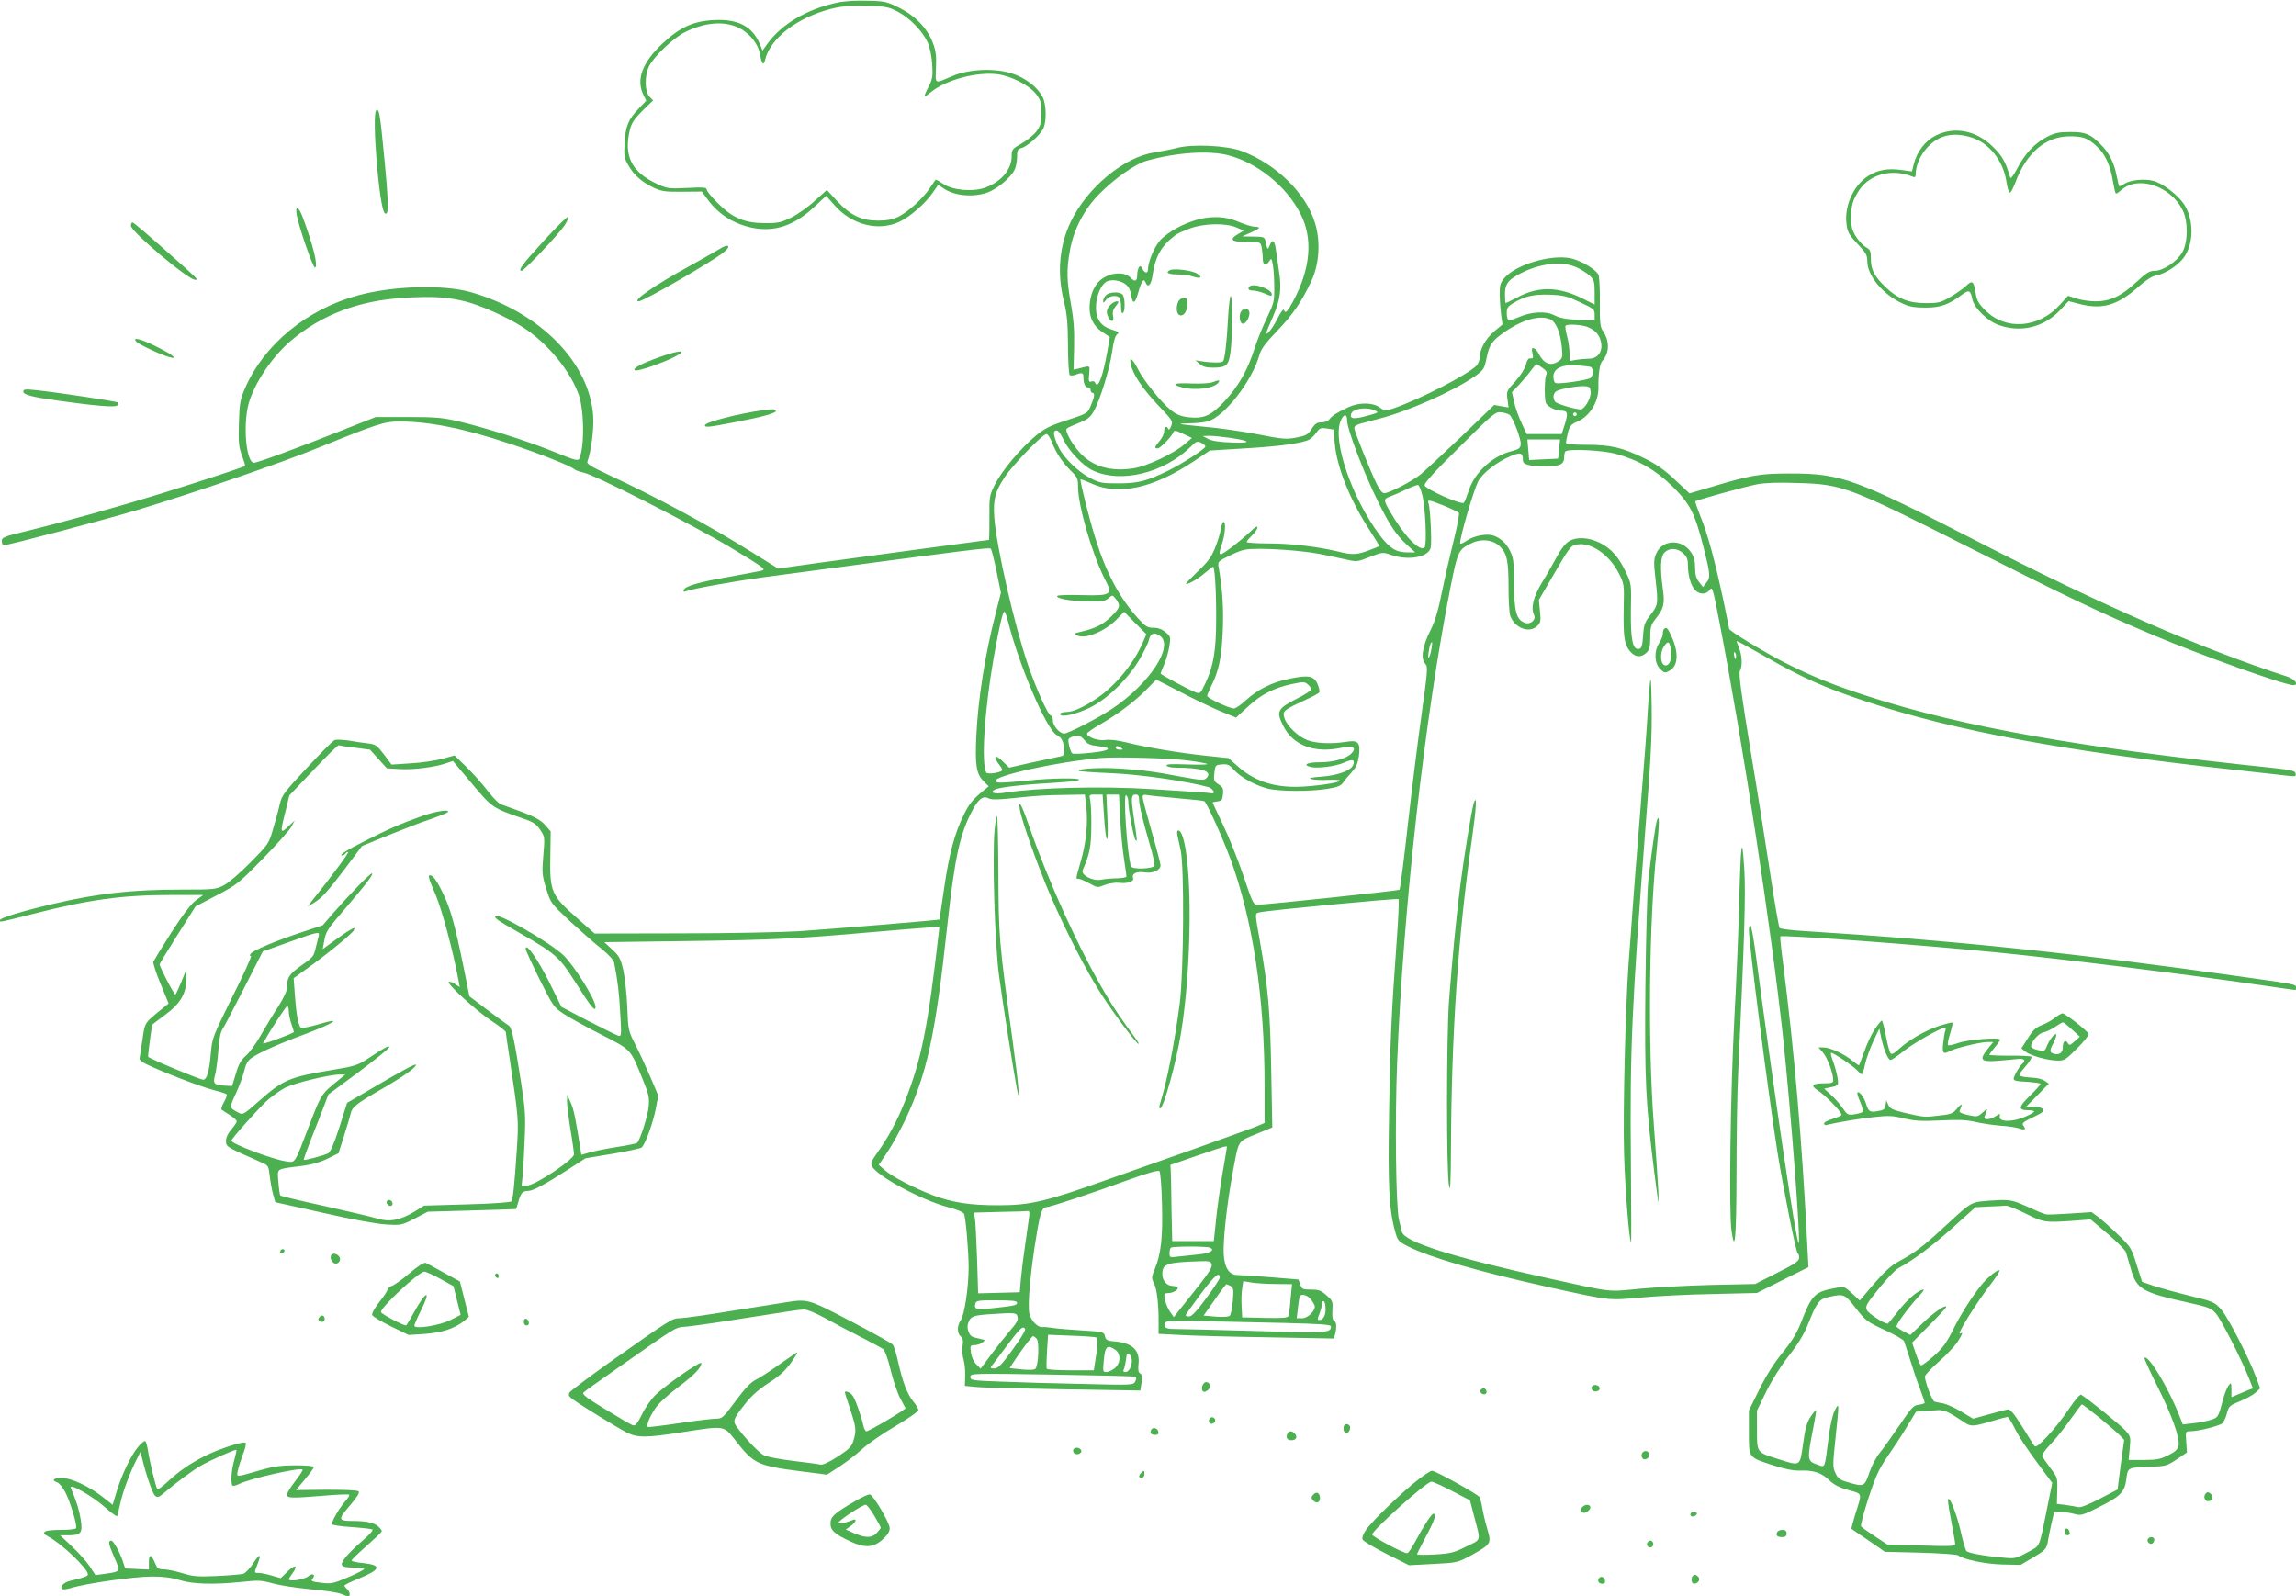 <?xml version="1.0" standalone="no"?>
<!DOCTYPE svg PUBLIC "-//W3C//DTD SVG 20010904//EN"
 "http://www.w3.org/TR/2001/REC-SVG-20010904/DTD/svg10.dtd">
<svg version="1.0" xmlns="http://www.w3.org/2000/svg"
 width="1280pt" height="890pt" viewBox="0 0 1280 890"
 preserveAspectRatio="xMidYMid meet">
<g transform="translate(0,890) scale(0.1,-0.1)"
fill="#4caf50" stroke="none">
<path d="M4670 8886 c-170 -36 -311 -119 -391 -229 l-28 -39 -14 34 c-42 101
-121 143 -256 136 -115 -5 -191 -40 -289 -132 -111 -105 -146 -198 -106 -283
l17 -34 -40 -42 c-60 -62 -76 -100 -81 -194 -4 -75 -2 -86 22 -126 31 -55 75
-92 141 -124 44 -20 63 -23 159 -22 l109 1 32 -44 c61 -83 144 -136 249 -158
124 -25 235 12 346 117 l66 61 47 -53 c96 -109 244 -147 362 -91 60 28 144
102 186 163 l30 43 27 -19 c59 -42 164 -53 245 -25 52 17 130 82 152 125 8 15
15 48 15 72 0 38 3 46 23 51 31 7 104 71 122 107 20 37 19 132 -1 175 -27 57
-99 112 -177 136 -97 29 -235 23 -327 -16 -104 -44 -95 -48 -92 46 3 66 -1 96
-17 138 -31 82 -98 152 -187 196 -69 35 -82 38 -177 40 -60 2 -129 -2 -167
-10z m333 -50 c68 -35 140 -109 169 -173 12 -27 22 -77 25 -122 4 -67 2 -82
-21 -126 -14 -27 -24 -51 -22 -52 2 -2 17 8 34 22 83 69 255 116 374 101 75
-10 174 -60 213 -109 27 -35 30 -46 30 -106 0 -59 -4 -72 -28 -105 -16 -20
-53 -50 -83 -67 -51 -29 -54 -33 -54 -70 0 -73 -56 -140 -144 -174 -69 -26
-182 -17 -237 19 -22 15 -42 26 -43 24 -2 -2 -17 -24 -34 -49 -40 -59 -120
-131 -175 -158 -31 -15 -63 -21 -113 -21 -92 0 -154 30 -229 111 l-55 60 -67
-60 c-36 -34 -96 -76 -132 -94 -58 -28 -75 -32 -146 -31 -114 0 -181 29 -262
110 -35 34 -63 69 -63 77 0 12 -17 14 -109 9 -105 -5 -111 -4 -173 25 -138 65
-182 156 -146 301 9 36 25 60 70 105 l59 57 -21 22 c-26 28 -27 114 -3 166 25
54 139 163 204 194 112 54 213 62 296 24 59 -28 109 -88 119 -145 10 -58 21
-71 29 -36 29 121 174 234 365 285 58 15 101 19 195 17 110 -2 125 -4 178 -31z"/>
<path d="M2097 8284 c-25 -26 17 -542 47 -571 25 -25 24 48 -5 342 -20 209
-26 244 -42 229z"/>
<path d="M10791 8144 c-59 -30 -104 -89 -122 -160 l-10 -40 -57 8 c-78 11
-133 1 -187 -33 -83 -53 -136 -172 -120 -274 5 -40 16 -58 61 -105 46 -49 54
-62 54 -96 0 -81 87 -186 196 -236 38 -18 67 -23 129 -23 84 0 128 16 203 72
38 29 48 25 57 -23 9 -50 86 -126 150 -147 123 -43 251 -11 340 84 l47 50 66
-17 c125 -31 210 -5 328 101 40 35 73 56 97 60 48 9 118 54 150 97 58 76 59
213 3 299 -35 52 -118 116 -169 130 -51 14 -130 6 -164 -16 -14 -9 -27 -15
-29 -13 -2 3 -8 29 -14 58 -14 72 -42 129 -88 174 -58 59 -87 71 -172 70 -61
0 -85 -5 -128 -27 -69 -36 -121 -91 -165 -174 -21 -41 -38 -62 -40 -53 -27 90
-44 119 -96 171 -94 92 -214 116 -320 63z m196 -9 c103 -31 183 -132 200 -256
5 -29 12 -53 18 -53 5 -1 18 24 30 55 61 166 168 258 302 259 76 0 101 -9 151
-55 47 -41 77 -107 91 -194 6 -35 13 -66 16 -69 3 -3 15 4 28 16 93 87 279 27
346 -112 30 -61 29 -176 -2 -231 -29 -52 -107 -105 -154 -105 -30 0 -46 -10
-101 -61 -84 -79 -147 -109 -229 -109 -34 0 -83 7 -108 16 l-46 15 -45 -50
c-118 -131 -302 -145 -415 -32 -38 37 -48 55 -54 92 -11 71 -19 79 -52 47 -15
-15 -55 -43 -87 -62 -56 -33 -66 -36 -141 -36 -95 0 -157 25 -225 91 -61 59
-80 96 -80 155 0 45 -3 52 -27 65 -14 8 -39 34 -55 58 -23 37 -28 56 -28 107
0 71 10 102 47 157 61 88 185 118 296 72 13 -6 17 -2 17 15 0 47 25 104 64
147 64 69 142 88 243 58z"/>
<path d="M6560 8075 c-30 -8 -86 -19 -124 -25 -169 -25 -374 -195 -466 -385
-65 -134 -78 -288 -39 -445 17 -67 22 -118 23 -245 0 -88 5 -163 10 -167 5 -3
20 -2 33 3 36 14 43 11 43 -15 0 -35 10 -56 26 -56 8 0 14 -7 14 -15 0 -8 5
-15 10 -15 15 0 12 -23 -9 -72 -18 -43 -18 -43 -133 -81 -93 -30 -125 -46
-173 -86 -83 -68 -188 -193 -227 -270 -32 -63 -33 -68 -32 -188 0 -68 -1 -123
-2 -123 -5 0 -780 -105 -963 -130 l-213 -30 -143 89 c-239 150 -536 310 -803
434 -102 48 -123 61 -117 75 20 50 37 184 32 252 -20 299 -298 581 -682 691
-150 43 -429 36 -626 -17 -286 -76 -528 -275 -633 -519 -27 -63 -31 -83 -34
-195 -3 -108 -1 -132 17 -179 11 -30 19 -57 17 -59 -7 -6 -221 -77 -465 -153
-246 -76 -540 -158 -753 -210 -128 -31 -138 -35 -138 -56 0 -13 5 -23 11 -23
25 0 571 144 739 195 326 98 802 262 1021 351 317 129 362 144 444 144 168 0
364 -39 620 -125 160 -53 335 -122 355 -140 8 -7 31 -15 50 -19 60 -10 603
-287 820 -417 193 -116 203 -124 175 -131 -17 -4 -97 -19 -180 -34 -167 -29
-246 -52 -253 -73 -4 -10 0 -12 14 -7 31 13 268 55 419 76 1207 161 1269 169
1279 160 4 -5 19 -62 32 -127 l24 -118 -29 -115 c-58 -222 -98 -473 -108 -680
-8 -164 0 -215 39 -254 l30 -30 -28 -23 c-62 -51 -82 -76 -111 -136 -51 -103
-82 -219 -109 -405 -14 -97 -26 -177 -27 -179 -4 -3 -587 -52 -782 -65 -99 -6
-395 -12 -660 -12 l-480 -1 -102 90 c-139 122 -149 146 -145 340 l2 140 -32
36 c-24 27 -58 45 -128 72 -52 19 -105 38 -116 42 -12 3 -47 38 -77 78 -31 40
-85 100 -120 134 l-63 61 -69 -19 c-38 -10 -117 -22 -176 -25 l-106 -7 -42 56
c-39 51 -47 57 -89 62 -26 3 -75 10 -108 16 -34 5 -69 6 -78 3 -9 -3 -79 -73
-155 -155 -126 -135 -140 -154 -151 -201 -6 -29 -23 -91 -37 -138 -24 -84 -26
-86 -126 -188 -58 -59 -122 -114 -149 -128 -45 -23 -56 -24 -235 -24 -282 0
-467 -21 -723 -81 -166 -39 -290 -77 -290 -89 0 -13 -15 -16 182 34 311 80
499 106 772 106 l179 0 -40 -29 c-27 -20 -71 -77 -137 -179 -53 -83 -98 -157
-101 -164 -3 -7 15 -63 40 -123 l45 -110 -37 -30 c-98 -80 -95 -74 -109 -173
-8 -50 -15 -97 -16 -104 -2 -6 15 -21 37 -31 88 -43 304 -126 370 -143 39 -10
74 -21 78 -25 4 -3 -2 -23 -14 -43 -13 -23 -18 -41 -12 -44 5 -4 26 -17 46
-30 20 -13 37 -28 37 -34 0 -6 -14 -26 -30 -45 -19 -21 -30 -45 -30 -64 0 -27
6 -33 72 -64 40 -18 94 -42 119 -53 46 -20 46 -20 53 -80 4 -33 12 -79 19
-103 l12 -42 265 -59 c162 -37 299 -62 352 -65 85 -5 88 -4 160 33 l73 38 245
7 c135 4 246 7 247 8 1 1 7 20 14 44 12 45 23 57 54 57 26 0 96 38 220 118
l99 64 151 25 c82 14 155 30 162 35 19 15 64 138 79 216 l14 73 -41 97 c-23
53 -60 135 -84 182 -43 84 -43 86 -48 215 -3 72 -13 164 -22 205 -15 66 -23
80 -62 116 l-44 41 458 6 c474 6 615 13 1013 48 129 11 271 23 316 26 l81 6
-3 -29 c-61 -533 -97 -712 -190 -947 -44 -110 -95 -204 -158 -291 -27 -39 -33
-53 -25 -68 30 -57 278 -190 426 -229 53 -14 84 -28 88 -38 10 -32 25 -208 25
-296 0 -113 -23 -266 -44 -296 -21 -30 -21 -73 0 -90 12 -10 15 -24 10 -55 -3
-23 0 -57 6 -75 5 -19 10 -59 9 -90 l-2 -56 63 -6 c35 -4 255 -9 489 -13 l426
-7 7 43 c5 33 3 46 -7 52 -11 5 -13 20 -10 51 9 77 -32 118 -126 127 -49 4
-56 8 -61 30 -6 24 -9 25 -125 32 -66 4 -140 10 -165 14 -25 4 -51 6 -57 5
-26 -4 -63 32 -74 73 -12 46 6 244 42 455 19 114 30 141 55 141 18 0 242 74
448 149 113 41 173 58 180 51 5 -5 12 -87 14 -181 5 -186 -5 -280 -40 -364
-19 -46 -19 -51 -5 -80 17 -32 27 -120 26 -221 l0 -61 118 -6 c65 -4 285 -10
489 -13 l371 -7 6 24 c10 38 8 69 -5 74 -9 4 -12 22 -10 58 3 51 2 55 -33 85
-30 27 -44 32 -86 32 -46 0 -51 2 -60 28 l-10 28 -157 13 c-86 7 -169 12 -183
12 -46 0 -73 40 -77 118 -4 75 18 279 49 446 36 194 26 178 130 221 l92 38 -6
320 c-6 333 -17 455 -62 712 -30 170 -30 160 -4 167 42 11 769 80 776 74 3 -4
-1 -112 -11 -240 -29 -398 -36 -550 -42 -952 -7 -406 0 -540 33 -658 15 -56
19 -59 72 -86 124 -63 402 -143 796 -230 332 -73 323 -72 497 -56 84 8 266 18
403 20 l250 6 143 72 144 72 -6 115 c-30 593 -72 1080 -135 1575 -11 82 -18
152 -16 154 11 10 776 -46 1215 -90 343 -34 1065 -123 1480 -184 95 -14 175
-25 177 -25 2 0 3 6 3 14 0 18 -1 18 -300 60 -923 131 -1599 202 -2443 255
-70 4 -131 12 -136 17 -4 5 -27 135 -50 289 -23 154 -73 470 -112 702 -52 318
-67 428 -59 442 15 28 12 86 -5 128 -8 20 -14 37 -13 39 2 1 76 -39 165 -90
197 -113 324 -170 553 -246 494 -165 1120 -281 2075 -384 127 -14 252 -28 278
-31 43 -5 48 -4 45 12 -3 15 -22 20 -123 31 -1068 111 -1728 228 -2255 398
-194 62 -319 113 -473 191 -116 59 -307 176 -307 187 0 3 -14 69 -30 148 -49
230 -89 377 -127 471 -19 48 -34 90 -32 92 8 7 285 84 346 95 40 8 119 11 225
7 250 -7 284 -20 963 -363 547 -276 734 -365 1017 -484 272 -115 735 -280 783
-280 34 0 9 34 -35 48 -475 154 -1030 396 -1725 753 -684 351 -760 379 -1045
379 -169 0 -216 -8 -443 -76 l-118 -35 -80 75 c-60 57 -104 87 -172 121 -123
60 -187 75 -324 75 -73 0 -113 4 -113 11 0 5 5 31 11 56 10 39 17 47 54 63 67
29 116 108 116 186 -1 79 7 135 22 152 41 45 41 113 1 170 -13 19 -16 48 -15
157 1 76 -3 143 -8 154 -17 31 -99 79 -155 91 -111 23 -307 -36 -370 -111 -22
-26 -26 -40 -25 -92 0 -34 4 -85 8 -114 l7 -52 -43 -36 c-49 -41 -83 -100 -83
-145 0 -16 -9 -39 -19 -49 -51 -51 -307 -183 -457 -236 -51 -18 -52 -18 -82 3
-40 29 -115 29 -174 2 -66 -31 -91 -47 -106 -67 -8 -11 -26 -18 -45 -18 -25 0
-36 -7 -55 -37 -21 -32 -31 -37 -86 -48 -56 -10 -76 -9 -217 19 -84 16 -215
35 -289 41 -74 7 -137 14 -139 16 -2 2 22 4 55 4 32 0 76 5 96 10 93 26 247
223 289 370 9 34 33 66 99 135 89 93 136 161 192 281 43 93 51 218 19 321 -50
166 -217 329 -409 401 -84 31 -273 40 -362 17z m285 -40 c164 -42 327 -173
405 -327 71 -137 57 -305 -41 -488 -32 -60 -44 -71 -52 -47 -2 6 -18 -15 -35
-49 -27 -54 -62 -98 -62 -79 0 4 16 43 36 88 42 97 50 155 34 257 -6 41 -14
94 -17 118 -7 53 -20 62 -34 25 -12 -29 -13 -28 -23 20 -6 26 -9 27 -69 28
l-62 1 48 21 c54 24 59 32 20 33 -16 1 -55 13 -88 27 -100 44 -215 33 -338
-31 -37 -19 -83 -52 -101 -74 -32 -37 -66 -120 -66 -159 0 -25 -17 -24 -31 2
-9 17 -13 19 -20 8 -5 -8 -9 -26 -9 -41 0 -35 -13 -42 -34 -19 -39 43 -133 32
-183 -22 -21 -24 -35 -52 -43 -90 -17 -86 4 -147 68 -190 l39 -26 -13 -77
c-25 -141 -53 -217 -68 -179 -3 9 -12 12 -22 8 -14 -5 -16 1 -12 41 4 52 10
49 -64 30 l-23 -5 3 125 c2 94 -2 153 -17 238 -24 131 -26 193 -6 303 21 116
79 228 163 313 87 88 201 168 266 186 163 46 345 58 451 31z m50 -404 l39 -17
-32 -19 c-54 -32 -37 -45 63 -45 62 0 63 0 69 -31 3 -17 6 -44 6 -60 0 -37 15
-45 34 -18 14 21 15 21 22 -17 4 -22 8 -77 8 -124 1 -80 -2 -90 -40 -170 -23
-47 -54 -123 -69 -170 -39 -123 -89 -211 -167 -296 -79 -84 -117 -100 -206
-90 -39 5 -64 15 -94 39 -52 41 -152 165 -183 227 -32 62 -51 76 -41 29 11
-55 65 -136 154 -230 79 -83 82 -88 71 -115 -6 -16 -13 -23 -16 -16 -8 21 -23
13 -23 -12 0 -14 -11 -38 -25 -54 -29 -34 -31 -42 -11 -42 15 0 80 68 88 91 4
11 15 9 54 -10 l49 -23 -40 -34 c-61 -53 -210 -123 -285 -135 -126 -20 -228 9
-299 86 -46 50 -86 124 -74 135 4 5 35 19 68 32 48 19 64 32 82 64 35 60 90
239 103 333 8 57 17 89 28 97 14 10 10 14 -26 25 -64 19 -92 58 -92 125 0 62
27 127 61 145 12 6 35 8 52 5 51 -10 75 -32 82 -76 10 -60 22 -57 41 10 18 64
30 81 40 56 13 -34 32 -15 39 37 15 106 49 167 128 226 9 8 45 24 80 37 78 29
202 32 262 5z m1895 -222 c25 -11 57 -32 73 -46 24 -24 27 -34 27 -94 l0 -67
-68 34 c-133 66 -243 69 -359 8 -36 -19 -67 -34 -69 -34 -2 0 -4 23 -4 50 0
60 21 85 106 125 104 49 218 59 294 24z m18 -194 c78 -36 82 -40 82 -70 l0
-32 -92 4 c-68 3 -103 10 -132 25 -47 25 -129 21 -201 -11 -26 -11 -51 -18
-56 -15 -5 3 -9 20 -9 39 0 28 6 37 38 56 64 38 112 49 202 46 75 -3 96 -8
168 -42z m-6213 4 c87 -22 228 -85 318 -142 141 -90 272 -251 316 -386 24 -74
29 -240 10 -317 -13 -52 2 -54 -176 17 -141 56 -364 126 -508 160 -86 20 -126
24 -280 24 l-180 0 -205 -81 c-239 -95 -454 -174 -474 -174 -43 0 -62 204 -31
325 30 113 128 261 233 352 174 149 385 229 642 243 157 9 234 4 335 -21z
m6049 -100 c31 -15 55 -73 63 -154 5 -57 4 -63 -18 -79 -44 -30 -83 -15 -113
46 -6 12 -17 24 -25 26 -11 4 -13 -2 -8 -27 6 -26 4 -31 -10 -29 -12 2 -19 -8
-26 -35 -6 -23 -29 -59 -59 -93 -49 -53 -50 -56 -44 -100 l6 -46 -40 7 -40 7
-182 -175 c-101 -96 -203 -191 -227 -211 -46 -38 -177 -106 -204 -106 -10 0
-27 20 -40 48 -35 69 -127 298 -127 316 0 9 15 19 38 25 20 5 65 17 99 26 162
41 421 156 538 239 46 33 50 40 62 97 16 79 30 99 104 150 101 69 196 94 253
68z m209 -43 c45 -19 68 -48 74 -93 6 -49 -23 -83 -70 -83 -18 0 -49 -3 -69
-6 l-38 -7 0 44 c0 24 -6 67 -14 96 -8 28 -11 54 -8 57 10 11 93 6 125 -8z
m-253 -228 c22 -16 27 -25 20 -38 -9 -17 -11 -121 -3 -153 5 -21 53 -47 87
-47 36 0 39 -13 20 -75 l-18 -55 -97 0 -98 0 -29 63 c-16 34 -35 86 -41 116
l-12 55 39 40 c21 23 51 58 66 79 15 20 29 37 32 37 3 0 18 -10 34 -22z m268
6 c6 -2 12 -14 12 -27 0 -14 -6 -29 -12 -34 -17 -13 -184 -37 -197 -28 -6 3
-11 19 -11 35 0 45 48 69 130 63 36 -3 71 -6 78 -9z m0 -139 c3 -35 -36 -101
-59 -98 -49 6 -133 33 -140 44 -14 23 -10 48 10 59 25 13 117 29 156 27 26 -2
30 -6 33 -32z m-1198 -106 c18 -9 14 -11 -70 -33 -57 -14 -77 -9 -67 18 12 30
92 39 137 15z m747 -23 c20 -20 64 -137 61 -163 -2 -22 -11 -28 -49 -38 -106
-26 -206 -117 -239 -215 -12 -36 -25 -69 -29 -73 -13 -14 -215 76 -219 97 -3
12 57 78 195 214 190 189 199 197 233 193 19 -2 40 -9 47 -15z m373 4 c0 -5
-4 -10 -10 -10 -5 0 -10 5 -10 10 0 6 5 10 10 10 6 0 10 -4 10 -10z m-1280
-34 c0 -49 94 -296 175 -458 64 -129 99 -181 159 -236 l46 -42 -41 0 c-66 0
-101 22 -157 96 -155 207 -265 527 -218 637 16 40 36 42 36 3z m-69 -126 c11
-135 87 -322 196 -488 30 -46 53 -85 52 -87 -2 -2 -29 -13 -59 -24 -65 -25
-94 -26 -175 -5 -109 26 -258 44 -382 44 -68 0 -123 4 -123 8 0 5 14 21 30 37
17 16 30 36 30 44 0 10 -13 3 -37 -21 -61 -57 -153 -128 -167 -128 -10 0 -9
12 5 53 19 55 25 127 10 127 -5 0 -11 -18 -15 -40 -3 -22 -18 -70 -32 -105
-21 -51 -40 -78 -96 -130 -38 -37 -68 -68 -66 -70 7 -7 67 27 106 61 22 19 42
34 45 34 9 0 18 -138 17 -288 0 -178 -14 -262 -59 -359 -29 -62 -30 -63 -58
-52 -33 12 -193 98 -193 104 0 2 9 24 20 50 11 26 24 71 29 101 8 53 7 56 -21
79 -20 17 -42 25 -68 25 -33 0 -44 7 -86 53 -103 114 -178 254 -238 448 -36
115 -87 321 -82 326 2 2 28 -8 59 -22 152 -70 347 -28 575 125 l87 58 195 12
c192 11 321 29 359 49 11 6 29 24 40 39 18 26 24 28 58 23 l38 -6 6 -75z
m-1512 18 c28 -60 109 -146 163 -171 157 -74 399 -14 548 134 27 28 34 30 56
21 13 -7 24 -16 24 -21 0 -13 -121 -92 -205 -134 -120 -59 -170 -72 -280 -72
-93 0 -104 2 -160 31 -64 34 -141 108 -170 164 -22 43 -35 87 -27 94 14 15 29
2 51 -46z m-64 -15 c22 -58 61 -116 109 -162 32 -31 36 -40 36 -86 0 -102 77
-370 147 -509 34 -67 34 -70 17 -84 -15 -10 -49 -13 -146 -10 -69 2 -129 0
-133 -4 -14 -13 69 -30 164 -31 86 -2 102 1 121 18 22 19 22 19 41 -5 28 -37
24 -49 -30 -101 -46 -44 -88 -64 -176 -84 -27 -6 -28 -8 -11 -17 43 -24 151
19 220 87 l43 44 62 -63 62 -62 -20 -47 c-50 -115 -151 -239 -254 -309 -76
-51 -134 -78 -174 -78 -18 0 -33 -5 -33 -11 0 -22 90 -2 167 36 97 48 212 160
276 269 25 43 49 92 52 108 9 37 28 45 60 24 84 -55 -56 -269 -267 -409 -78
-52 -243 -137 -266 -137 -24 0 -62 43 -62 71 0 16 -5 29 -11 29 -15 0 -80 144
-127 280 -77 223 -177 663 -189 825 -7 100 5 145 59 226 46 69 211 239 232
239 7 0 21 -21 31 -47z m992 26 c120 -18 124 -31 8 -26 -67 2 -110 9 -130 20
l-30 16 37 1 c20 0 72 -5 115 -11z m1835 -61 c-2 -29 -5 -54 -6 -55 0 0 -37
-3 -81 -4 l-80 -4 -5 58 -5 57 91 0 91 0 -5 -52z m318 -29 c125 -34 224 -92
316 -183 97 -97 122 -147 170 -333 39 -154 41 -173 16 -203 l-18 -23 -22 28
c-16 20 -22 41 -22 80 0 38 -6 61 -23 86 -51 76 -160 72 -194 -8 -14 -33 -14
-51 -4 -138 16 -142 15 -147 -26 -201 -34 -43 -39 -57 -43 -119 -4 -56 -8 -70
-23 -73 -35 -7 -47 53 -45 215 3 147 3 148 -28 213 -40 85 -82 132 -146 164
-63 31 -130 34 -173 7 -18 -11 -44 -44 -64 -82 -19 -35 -56 -101 -84 -146 -50
-83 -64 -142 -44 -184 11 -23 -19 -51 -47 -43 -53 16 -65 59 -66 238 0 100 -3
127 -21 163 -21 44 -55 75 -97 88 -37 11 -107 -3 -146 -30 -20 -14 -36 -20
-36 -14 0 38 73 288 100 344 23 46 104 109 182 142 56 23 68 19 68 -23 0 -25
36 -34 133 -34 73 0 97 12 97 49 0 15 3 31 7 34 16 16 210 7 283 -14z m-1082
-225 c18 -64 28 -282 14 -296 -27 -27 -117 67 -195 204 -34 58 -34 67 1 79 15
5 54 22 87 38 33 16 65 28 70 27 6 -1 16 -25 23 -52z m123 -64 c41 -17 78 -35
82 -39 4 -4 -8 -71 -27 -147 -19 -76 -49 -206 -66 -289 -22 -110 -40 -169 -66
-221 -44 -87 -55 -156 -29 -184 16 -18 15 -31 -19 -277 -20 -142 -55 -420 -77
-618 -22 -198 -43 -362 -47 -366 -7 -5 -722 -81 -786 -83 -29 -1 -30 1 -85
164 -31 91 -82 218 -114 284 -31 65 -57 120 -57 122 0 1 12 4 28 6 23 3 27 8
30 40 3 32 -1 40 -25 55 -25 16 -28 22 -23 63 5 44 6 45 42 48 32 3 42 -2 67
-30 36 -41 115 -85 185 -104 63 -17 242 -18 337 -2 55 9 74 16 87 35 9 13 31
40 49 59 24 27 33 48 39 90 9 75 -4 89 -71 78 -81 -13 -168 -9 -216 9 -54 21
-116 81 -129 125 -10 38 -6 42 112 97 42 19 80 39 83 45 3 5 -1 25 -9 44 -20
48 -50 54 -156 32 -99 -20 -177 -59 -245 -121 -27 -25 -56 -45 -66 -45 -26 0
-149 58 -149 70 0 6 11 32 24 58 41 81 57 159 63 307 5 125 -2 232 -23 352 -6
32 -5 33 67 68 68 32 81 35 164 35 119 -1 274 -15 360 -34 39 -8 95 -20 126
-27 52 -12 59 -11 126 16 70 27 72 27 119 11 96 -33 207 -13 220 40 7 29 -2
221 -12 248 -9 22 2 20 87 -14z m310 -226 c40 -39 49 -79 49 -231 0 -72 4
-143 10 -158 26 -68 107 -98 151 -54 18 18 20 28 14 82 l-6 62 67 115 c106
183 109 187 145 194 77 15 181 -56 234 -161 29 -57 30 -61 27 -188 -3 -164 3
-207 34 -245 30 -35 61 -38 92 -10 18 17 22 32 22 86 0 58 4 71 30 104 46 58
52 83 40 167 -16 119 -13 180 10 203 27 27 71 25 104 -5 20 -19 26 -33 26 -67
0 -57 17 -115 41 -139 26 -26 63 -24 81 3 14 21 18 6 56 -192 132 -686 286
-1693 352 -2300 45 -423 101 -1164 87 -1150 -15 14 -127 771 -238 1603 -12 92
-26 167 -30 167 -5 0 -9 -11 -9 -25 0 -74 107 -908 160 -1244 30 -187 103
-556 112 -559 5 -2 8 -13 8 -25 0 -18 -23 -34 -123 -84 l-122 -62 -237 -5
c-130 -3 -311 -13 -403 -21 -186 -18 -147 -23 -505 56 -548 121 -812 205 -825
262 -3 12 -10 42 -16 67 -17 70 -23 556 -10 876 34 862 153 1922 298 2653 40
199 43 207 118 243 55 26 117 19 156 -18z m-2742 -416 c61 -245 214 -604 272
-636 30 -17 38 -34 42 -86 2 -28 -1 -30 -43 -38 -25 -5 -94 -20 -154 -33
l-110 -25 -38 37 c-42 41 -54 26 -17 -21 12 -15 19 -29 16 -32 -13 -13 -82
-22 -88 -12 -30 49 -11 347 42 648 28 158 49 250 58 250 4 0 13 -24 20 -52z
m2361 -158 c-4 -23 -11 -44 -15 -48 -8 -7 3 66 11 80 10 16 11 7 4 -32z m1698
-46 c-3 -14 -5 -12 -10 9 -3 19 -2 25 4 19 6 -6 8 -18 6 -28z m-3096 -193 c73
-38 173 -86 221 -106 l88 -36 64 59 c73 69 148 107 247 128 65 14 72 13 89 -2
11 -9 19 -22 19 -28 0 -6 -38 -31 -85 -54 -103 -53 -111 -69 -72 -147 54 -111
175 -157 327 -124 62 13 84 1 56 -30 -27 -30 -101 -51 -177 -51 -70 0 -100
-14 -53 -26 39 -10 140 3 190 25 44 20 59 16 48 -14 -12 -31 -85 -58 -174 -65
-64 -5 -78 -8 -58 -14 14 -4 56 -6 92 -4 36 1 66 0 66 -4 0 -10 -94 -26 -195
-33 -158 -11 -274 24 -373 111 l-53 47 -122 13 c-147 15 -344 48 -449 75 -49
12 -92 17 -116 13 -39 -6 -102 16 -102 36 0 5 33 28 73 51 99 57 192 127 257
193 30 31 55 56 57 56 1 0 62 -31 135 -69z m-536 -268 c17 -22 32 -28 74 -33
88 -9 71 -26 -37 -37 -54 -6 -102 -8 -106 -3 -5 4 -12 24 -17 44 -7 33 -6 38
13 46 36 15 50 11 73 -17z m-4066 -42 l83 -11 47 -52 47 -52 72 -4 c76 -5 198
11 260 33 l36 12 105 -125 c114 -136 115 -137 290 -197 53 -18 70 -30 91 -61
26 -38 27 -41 18 -143 -8 -97 -7 -111 16 -185 25 -81 25 -81 132 -182 60 -55
138 -124 175 -153 43 -35 69 -63 72 -80 20 -99 28 -171 34 -283 7 -125 7 -128
-13 -122 -11 4 -86 41 -168 83 l-147 77 -69 140 c-62 124 -132 224 -130 183 0
-8 35 -84 77 -169 75 -150 79 -156 135 -193 31 -21 126 -73 210 -116 171 -88
159 -75 233 -256 32 -79 35 -97 30 -147 -5 -52 -47 -183 -64 -200 -4 -4 -54
-14 -112 -23 -58 -9 -126 -23 -152 -30 l-47 -14 -5 32 c-27 171 -37 221 -54
259 l-20 43 -1 -35 c0 -19 8 -89 19 -155 11 -66 20 -130 20 -141 0 -29 -218
-174 -262 -174 l-30 0 6 58 c3 31 8 122 11 202 6 127 3 166 -20 315 -36 232
-52 308 -69 317 -7 4 -60 43 -116 85 l-103 78 -32 160 c-49 239 -72 322 -111
405 -35 75 -60 110 -76 110 -14 0 -9 -17 33 -115 34 -82 96 -313 125 -470 l7
-39 -27 18 c-15 10 -31 15 -34 11 -11 -11 152 -160 238 -217 44 -29 80 -57 80
-63 0 -5 9 -71 21 -145 51 -342 51 -342 40 -514 -13 -195 -21 -270 -30 -284
-3 -6 -102 -13 -246 -17 l-240 -7 -55 -34 c-78 -47 -138 -59 -203 -39 -29 9
-161 40 -295 70 -134 29 -246 56 -249 59 -3 3 -8 37 -11 75 -5 80 -19 71 128
90 57 7 105 21 146 41 l61 30 31 97 c17 54 34 110 37 125 9 37 33 55 173 136
121 70 190 119 191 135 1 10 -81 -34 -259 -139 l-125 -73 -43 -136 c-29 -90
-50 -138 -62 -145 -22 -12 -132 -41 -137 -37 -1 2 17 53 40 113 24 60 56 141
71 181 l27 71 170 126 c93 70 169 131 169 137 0 12 -24 0 -112 -59 -64 -42
-76 -46 -208 -68 -237 -39 -273 -55 -405 -172 -86 -76 -91 -79 -115 -66 -53
28 -53 26 -15 107 19 42 40 99 47 127 8 37 20 57 40 71 40 29 154 80 298 133
165 62 215 97 80 56 -52 -15 -99 -25 -103 -20 -14 13 -26 79 -33 181 l-7 95
68 49 c113 80 262 202 268 219 6 15 4 15 -21 1 -15 -8 -55 -35 -90 -61 l-63
-46 7 38 c11 62 14 67 125 196 113 132 155 188 142 188 -11 0 -128 -121 -212
-217 l-62 -72 -112 -37 c-142 -47 -272 -101 -288 -120 -8 -10 -8 -14 0 -14 6
0 -40 -102 -103 -227 -108 -219 -113 -231 -120 -308 -8 -104 -22 -155 -43
-155 -18 0 -301 118 -307 128 -2 5 16 147 23 179 1 2 33 26 72 55 84 61 119
120 118 203 l0 50 -27 -67 c-15 -36 -30 -70 -34 -73 -5 -6 -88 153 -88 169 0
3 45 76 100 164 l100 158 118 62 c113 59 123 67 257 204 77 79 149 159 159
178 l19 35 -37 -34 c-44 -42 -45 -35 -14 87 l21 87 135 142 c74 79 138 141
141 138 4 -2 45 -9 91 -14z m4270 -1 c12 -8 11 -10 -7 -10 -13 0 -23 5 -23 10
0 13 11 13 30 0z m378 -71 c56 -7 102 -16 102 -19 0 -4 -52 -4 -116 -2 -85 3
-115 2 -110 -7 4 -6 26 -11 49 -11 148 0 210 -21 173 -58 -13 -14 -28 -13
-133 6 -164 31 -231 40 -354 47 -103 7 -236 -1 -224 -13 3 -3 85 -9 183 -13
161 -7 416 -44 537 -77 28 -8 45 -40 18 -35 -12 3 -101 9 -328 23 -281 18
-641 9 -825 -20 -58 -9 -86 1 -53 18 23 13 169 29 336 38 70 4 130 11 133 16
7 12 -152 10 -286 -4 -143 -14 -174 -15 -180 -4 -18 29 343 109 590 130 93 7
389 -1 488 -15z m-572 -256 c10 -95 -1 -204 -31 -306 -29 -102 -29 -97 -11
-97 7 0 34 -11 59 -25 44 -25 46 -25 86 -9 24 9 57 14 79 12 46 -6 86 7 79 26
-10 25 20 39 64 32 46 -7 89 12 89 40 0 8 -22 93 -50 189 -27 96 -50 181 -50
190 0 14 6 16 33 11 17 -3 93 -10 167 -17 74 -6 139 -13 144 -16 14 -9 100
-199 145 -320 126 -344 191 -776 191 -1265 l0 -209 -42 -18 c-24 -10 -171 -63
-328 -119 -157 -55 -388 -137 -515 -182 -340 -121 -423 -140 -601 -140 -157 0
-253 15 -361 55 -103 39 -228 104 -267 138 l-37 32 47 70 c26 38 71 119 100
180 121 255 169 472 234 1075 43 393 71 523 145 659 32 58 57 76 86 60 15 -8
50 -8 127 0 155 16 175 17 299 19 l111 2 8 -67z m98 -40 c10 -170 27 -195 20
-30 l-6 137 35 0 35 0 7 -132 c3 -73 13 -175 21 -225 8 -51 14 -96 14 -100 0
-5 -24 -9 -52 -10 -29 0 -70 -4 -90 -8 -47 -9 -114 27 -102 54 39 88 47 131
48 241 1 63 -2 130 -6 148 -7 32 -7 32 31 32 l38 0 7 -107z m136 69 c0 -45 31
-206 41 -217 10 -10 9 0 -12 140 -14 95 -12 115 11 115 15 0 20 -7 20 -24 0
-33 23 -128 60 -255 17 -57 29 -110 26 -117 -7 -19 -125 -23 -131 -4 -22 71
-44 407 -27 396 7 -4 12 -19 12 -34z m-4513 -749 c-3 -10 -10 -40 -17 -68 -10
-46 -16 -54 -80 -98 -68 -49 -80 -66 -80 -123 0 -19 -18 -57 -48 -105 -27 -41
-70 -112 -97 -159 -26 -47 -64 -99 -84 -116 -27 -24 -41 -48 -56 -100 l-21
-69 -44 2 c-56 3 -64 12 -51 59 6 22 14 82 18 134 4 61 12 104 22 119 9 13 63
116 121 230 l105 206 145 52 c162 58 173 61 167 36z m-167 -422 c0 -16 7 -48
15 -71 8 -24 14 -44 13 -45 -31 -18 -177 -71 -172 -62 42 75 128 207 135 207
5 0 9 -13 9 -29z m276 -384 c-95 -77 -95 -77 -161 -249 -86 -224 -77 -211
-131 -203 -76 11 -304 98 -304 115 0 11 140 168 197 222 28 25 75 59 104 74
53 26 245 73 304 73 l30 0 -39 -32z m4954 -372 c0 -3 -11 -70 -25 -149 -13
-79 -30 -196 -36 -260 l-12 -116 -116 0 -116 0 -4 178 c-1 97 -3 193 -4 212
l-2 35 150 52 c157 54 165 56 165 48z m-1103 -392 c-3 -21 -12 -87 -21 -148
-9 -60 -20 -146 -24 -190 l-7 -80 -116 -3 -116 -3 -6 198 c-4 109 -9 210 -13
225 l-6 27 148 4 c82 1 153 4 158 5 5 1 6 -15 3 -35z m1007 -169 c33 -13 3
-32 -62 -38 -37 -4 -88 -9 -114 -12 -46 -6 -48 -5 -48 18 0 14 3 28 7 31 8 9
195 9 217 1z m11 -93 c4 -15 -15 -47 -75 -123 -45 -57 -94 -118 -109 -137
l-27 -35 -21 30 c-12 16 -24 46 -28 67 -7 33 -5 37 15 37 28 0 62 19 55 31 -4
5 -16 9 -27 9 -32 0 -58 29 -58 65 0 59 23 67 212 73 48 2 58 -1 63 -17z m45
-75 c0 -7 -34 -59 -75 -114 -52 -71 -81 -102 -95 -102 -11 0 -20 3 -20 7 0 3
38 57 85 120 78 103 105 126 105 89z m314 -35 l89 -1 -8 -81 c-3 -45 -9 -88
-12 -96 -4 -11 -31 -13 -132 -11 l-126 3 -3 60 c-2 33 -1 78 3 101 l6 41 47
-8 c26 -4 87 -8 136 -8z m-254 -11 c17 -9 18 -19 13 -83 -3 -39 -11 -77 -17
-83 -7 -6 -36 -8 -78 -5 l-68 6 62 88 c33 48 63 87 65 87 2 0 13 -5 23 -10z
m449 -76 c12 -15 21 -32 21 -39 0 -27 -41 -65 -71 -65 l-30 0 7 58 c3 31 8 60
11 65 9 16 43 6 62 -19z m-1639 -18 c0 -14 -15 -17 -157 -32 -70 -7 -83 -2
-76 26 5 19 14 20 119 20 91 0 114 -3 114 -14z m1720 -35 c0 -38 -14 -61 -36
-61 -10 0 -10 8 2 35 7 19 14 44 14 55 0 12 5 18 10 15 6 -3 10 -23 10 -44z
m-1717 -43 c5 -16 -6 -36 -42 -77 -26 -31 -74 -91 -106 -134 l-58 -78 -24 24
c-15 14 -27 41 -30 65 -5 39 -4 42 19 42 13 0 33 6 44 14 18 14 18 15 -11 21
-51 11 -55 14 -66 42 -7 19 -7 35 2 55 12 29 29 35 124 41 136 9 142 8 148
-15z m1480 -34 c205 -5 267 -9 267 -19 0 -37 -18 -38 -418 -26 -213 6 -413 11
-445 11 -44 0 -59 4 -64 16 -3 9 0 20 8 24 7 5 97 7 199 4 102 -2 305 -7 453
-10z m-1438 -34 c4 -6 -28 -58 -70 -115 -62 -86 -81 -105 -102 -105 -19 0 -23
3 -16 13 6 6 44 58 87 115 75 100 89 112 101 92z m394 -46 c13 -4 11 -53 -6
-151 l-5 -33 -129 0 c-70 0 -130 4 -133 8 -3 5 -2 49 1 99 l6 91 126 -5 c69
-2 132 -7 140 -9z m-329 -9 c15 -18 9 -150 -8 -167 -6 -6 -35 -7 -76 -3 l-67
7 17 27 c43 67 106 151 113 151 5 0 14 -7 21 -15z m438 -61 c32 -22 30 -76 -4
-103 -15 -12 -36 -21 -47 -21 -18 0 -19 5 -14 59 7 85 19 97 65 65z m92 -61
c0 -33 -17 -63 -36 -63 -12 0 -14 5 -8 18 4 9 9 34 12 55 3 31 7 36 18 26 8
-6 14 -22 14 -36z m22 -89 c4 -3 3 -15 -3 -26 -11 -21 -14 -21 -298 -14 -157
3 -361 9 -453 13 -160 6 -168 7 -168 26 0 20 4 20 457 13 251 -4 460 -9 465
-12z"/>
<path d="M6523 7394 c-29 -13 -10 -24 41 -24 29 0 67 -5 84 -11 44 -15 60 -7
27 15 -27 18 -128 31 -152 20z"/>
<path d="M6967 7303 c-14 -13 -6 -23 18 -23 14 0 42 -7 62 -15 42 -18 43 -18
43 -5 0 28 -103 64 -123 43z"/>
<path d="M6166 7254 c-9 -8 -16 -23 -16 -32 0 -13 3 -12 16 6 18 26 69 30 78
6 3 -9 6 -31 6 -50 0 -21 4 -33 10 -29 14 9 12 89 -2 103 -17 17 -74 15 -92
-4z"/>
<path d="M6846 7122 c-6 -124 -18 -228 -28 -237 -7 -8 -62 -8 -108 -1 l-45 7
24 -21 c17 -15 37 -20 75 -20 74 0 88 14 97 96 11 95 11 304 0 304 -4 0 -11
-57 -15 -128z"/>
<path d="M6570 7221 c-15 -30 -12 -71 6 -78 23 -9 44 23 44 64 0 26 -4 33 -20
33 -10 0 -24 -9 -30 -19z"/>
<path d="M6190 7200 c-22 -22 -25 -42 -10 -71 16 -29 33 -23 25 9 -4 20 0 36
15 55 18 22 19 27 6 27 -9 0 -25 -9 -36 -20z"/>
<path d="M6921 7166 c-17 -20 -10 -71 9 -71 19 0 42 48 34 69 -8 20 -28 21
-43 2z"/>
<path d="M6760 6769 c-14 -6 -67 -9 -117 -7 -98 4 -118 -4 -55 -21 75 -21 185
-6 206 28 9 13 -1 13 -34 0z"/>
<path d="M9277 5393 c-4 -3 -7 -16 -7 -27 0 -12 -9 -34 -20 -51 -30 -45 -27
-115 6 -146 23 -22 27 -22 51 -9 49 27 53 100 11 193 -21 46 -28 53 -41 40z
m38 -117 c7 -47 -6 -86 -29 -86 -29 0 -35 67 -10 105 23 35 32 31 39 -19z"/>
<path d="M9198 5090 c-4 -36 -10 -114 -13 -175 -3 -60 -21 -299 -40 -530 -19
-231 -39 -490 -45 -575 -6 -85 -15 -213 -21 -285 -17 -239 -32 -827 -25 -1055
5 -188 28 -486 39 -497 2 -1 1 201 -1 451 -6 623 5 866 83 1883 28 350 35 496
33 650 -2 145 -5 181 -10 133z"/>
<path d="M8217 4425 c-12 -35 -56 -304 -77 -470 -23 -185 -44 -399 -62 -640
-14 -196 -15 -940 0 -1025 7 -42 10 6 11 205 3 651 40 1187 117 1727 24 168
29 254 11 203z"/>
<path d="M9238 4329 c-8 -21 -34 -202 -49 -339 -6 -58 -13 -323 -16 -590 -5
-525 1 -656 52 -1055 22 -173 24 -180 20 -85 -3 58 -14 224 -25 370 -34 447
-27 1134 16 1532 15 145 16 202 2 167z"/>
<path d="M9708 4160 c-4 -25 -9 -155 -12 -290 -3 -135 -15 -425 -27 -645 -22
-415 -31 -1083 -16 -1187 19 -134 27 -44 28 320 0 207 4 458 9 557 35 744 43
1006 34 1145 -8 113 -11 135 -16 100z"/>
<path d="M2355 4351 c-115 -41 -196 -76 -315 -137 -110 -55 -153 -83 -133 -84
6 0 15 5 18 10 3 6 11 10 16 10 8 0 -86 -128 -199 -269 l-27 -35 33 19 c45 27
77 62 181 199 l89 119 144 59 c79 32 184 73 233 89 50 17 94 35 100 40 20 19
-63 7 -140 -20z"/>
<path d="M2760 3791 c0 -13 15 -23 125 -86 216 -124 232 -139 323 -282 87
-138 112 -169 112 -137 0 41 -121 234 -181 290 -83 76 -379 245 -379 215z"/>
<path d="M2156 2201 c-3 -5 1 -14 8 -20 16 -13 32 2 21 19 -8 12 -22 13 -29 1z"/>
<path d="M5686 4385 c11 -66 102 -320 171 -480 89 -206 201 -422 285 -552 70
-108 194 -273 205 -273 3 0 -1 8 -8 19 -83 112 -129 179 -171 251 -152 256
-318 621 -433 950 -39 114 -61 152 -49 85z"/>
<path d="M5545 4275 c-14 -145 1 -637 24 -810 20 -151 81 -536 100 -635 21
-110 9 30 -24 270 -75 544 -78 580 -79 927 -1 178 -4 323 -8 323 -3 0 -9 -34
-13 -75z"/>
<path d="M6564 4243 c3 -16 12 -53 18 -83 21 -91 17 -681 -5 -855 -30 -226
-71 -436 -112 -566 -4 -10 -2 -19 3 -19 18 0 89 254 116 420 61 369 65 951 6
1104 -13 35 -34 34 -26 -1z"/>
<path d="M1654 7703 c10 -62 91 -298 102 -295 19 6 -9 121 -68 280 -23 61 -43
70 -34 15z"/>
<path d="M3035 7561 c-122 -133 -150 -171 -127 -171 13 0 202 199 237 250 15
21 25 44 23 51 -2 6 -62 -52 -133 -130z"/>
<path d="M730 7641 c0 -32 319 -301 358 -301 20 0 28 -7 -182 179 -87 77 -162
141 -167 141 -5 0 -9 -8 -9 -19z"/>
<path d="M4010 7511 c-25 -15 -97 -56 -160 -91 -199 -109 -331 -200 -289 -200
26 0 412 223 473 273 46 37 28 51 -24 18z"/>
<path d="M759 6996 c12 -15 133 -72 181 -86 58 -17 29 9 -61 54 -91 46 -143
60 -120 32z"/>
<path d="M3685 6912 c-108 -38 -165 -68 -144 -77 16 -6 148 39 219 75 78 40
37 41 -75 2z"/>
<path d="M130 6717 c0 -18 46 -30 195 -51 206 -29 317 -38 328 -27 6 6 8 13 4
17 -6 6 -341 57 -459 69 -57 6 -68 5 -68 -8z"/>
<path d="M4255 6613 c-138 -19 -325 -67 -325 -84 0 -13 16 -12 162 16 166 32
240 53 233 65 -6 10 -15 10 -70 3z"/>
<path d="M11455 3225 c-16 -14 -49 -32 -73 -41 -33 -13 -50 -29 -77 -73 l-36
-56 22 -18 c27 -22 117 -48 174 -50 42 -2 48 1 114 67 38 38 67 74 65 81 -7
18 -131 115 -146 115 -7 -1 -26 -12 -43 -25z m96 -65 l44 -40 -29 -26 c-26
-23 -30 -24 -38 -10 -13 23 -28 10 -28 -24 0 -30 -21 -44 -51 -35 -24 8 -24
17 1 64 10 21 16 41 13 44 -8 8 -40 -33 -53 -68 -9 -24 -14 -27 -42 -21 -18 3
-37 11 -42 16 -15 15 34 78 66 84 16 3 45 17 66 31 20 14 40 25 43 25 4 0 26
-18 50 -40z"/>
<path d="M10452 3162 c-18 -27 -44 -82 -58 -123 -15 -41 -28 -76 -30 -78 -2
-2 -18 9 -36 24 -43 37 -126 75 -161 75 l-29 0 26 -30 c25 -30 56 -114 56
-152 0 -15 -8 -18 -47 -18 -69 0 -82 -12 -41 -38 46 -29 143 -130 134 -139 -4
-5 -28 -15 -54 -23 -26 -8 -45 -19 -43 -25 1 -5 6 -9 10 -8 60 15 182 35 261
44 88 10 111 9 176 -7 60 -14 98 -16 203 -11 97 5 144 3 188 -7 32 -8 96 -18
143 -22 47 -3 96 -11 109 -16 29 -11 38 -4 21 16 -10 13 -2 20 54 47 53 25 64
34 55 45 -6 8 -30 14 -52 14 l-41 0 63 64 63 64 -23 16 c-13 9 -42 16 -64 17
-22 1 -50 4 -62 7 -22 7 -22 8 18 55 23 26 38 51 34 55 -4 4 -58 7 -121 6 -63
0 -114 2 -114 5 1 3 14 22 30 41 17 19 30 38 30 43 0 15 -179 1 -232 -18 -26
-9 -52 -15 -57 -13 -5 1 -1 30 10 63 10 32 16 61 14 63 -2 3 -37 -6 -77 -19
-77 -25 -172 -81 -226 -132 -20 -19 -36 -27 -41 -21 -6 5 -18 48 -27 97 -9 48
-20 87 -23 87 -3 0 -21 -22 -39 -48z m393 -9 c-4 -10 -9 -42 -12 -70 -6 -56 0
-63 38 -43 29 16 170 50 207 50 l34 0 -32 -40 c-47 -59 -37 -71 52 -65 40 3
90 8 110 10 41 6 56 -6 32 -26 -8 -7 -24 -30 -35 -51 -23 -45 -23 -45 68 -50
35 -3 65 -7 68 -10 3 -3 -22 -32 -56 -65 -67 -65 -70 -83 -13 -83 19 0 34 -3
34 -7 0 -5 -24 -18 -54 -31 -67 -29 -143 -28 -138 2 4 19 2 19 -22 3 -33 -22
-70 -23 -62 -2 19 48 19 50 -10 23 -28 -25 -31 -26 -82 -15 -36 8 -51 15 -47
24 17 41 14 45 -12 15 -26 -31 -36 -35 -104 -42 -82 -10 -80 -10 -193 16 -65
16 -80 23 -89 44 l-11 25 -4 -27 c-3 -22 -10 -28 -44 -33 -45 -8 -51 -4 -67
47 -12 35 -37 66 -46 56 -3 -3 4 -26 16 -53 11 -26 17 -51 12 -55 -4 -4 -25
-10 -45 -13 -36 -5 -40 -3 -67 37 -17 24 -46 57 -66 74 l-35 32 27 6 c54 11
54 11 47 56 -4 24 -15 64 -25 91 -10 26 -15 47 -10 47 13 0 125 -75 145 -98
11 -12 22 -22 26 -22 3 0 12 26 18 58 7 31 28 89 46 127 l33 70 11 -53 c15
-67 38 -122 52 -122 6 0 40 23 76 52 59 46 204 128 227 128 5 0 6 -8 2 -17z"/>
<path d="M11039 2201 c-52 -7 -67 -18 -209 -150 -109 -101 -158 -138 -248
-186 -38 -20 -78 -57 -134 -122 l-80 -94 -43 40 c-42 38 -43 39 -91 30 -118
-22 -132 -35 -194 -194 -23 -58 -51 -104 -101 -165 -46 -56 -91 -126 -130
-205 l-59 -119 0 -123 c0 -145 -5 -137 139 -184 65 -21 112 -30 150 -28 73 2
117 -13 160 -55 26 -25 56 -40 106 -54 80 -22 77 -13 38 -135 -13 -44 -23 -80
-21 -81 2 -2 44 -31 95 -65 l91 -63 199 -5 c109 -3 203 -10 210 -15 29 -23
153 -49 248 -51 l100 -2 71 42 c64 38 72 47 79 80 3 21 13 68 21 106 l16 67
36 0 c20 0 55 -5 76 -11 37 -10 45 -8 131 35 126 62 150 86 159 159 9 66 6 65
137 69 81 3 89 5 144 41 l57 39 -4 59 c-4 58 -4 59 21 59 48 0 165 30 181 45
8 9 20 34 25 56 10 38 15 43 72 66 34 14 73 35 87 48 l26 24 -21 58 c-40 109
-158 339 -196 382 -37 41 -42 44 -178 77 -77 19 -168 44 -202 56 l-61 21 -31
97 c-29 93 -33 99 -103 166 -40 39 -90 83 -110 98 l-38 28 -117 -8 c-65 -4
-126 -7 -135 -5 -10 1 -56 20 -103 42 -75 34 -94 39 -153 38 -37 -1 -87 -5
-113 -8z m253 -67 c100 -50 107 -51 258 -41 l105 8 95 -80 c52 -45 98 -91 102
-103 4 -13 16 -55 28 -95 31 -111 64 -130 325 -187 107 -24 123 -30 148 -59
29 -32 148 -266 186 -365 l21 -53 -23 -8 c-12 -5 -39 -16 -59 -25 l-38 -16 0
42 c-1 41 -1 42 -16 23 -8 -11 -22 -45 -30 -75 -27 -101 -28 -103 -65 -115
-19 -7 -63 -16 -97 -20 l-63 -7 -17 43 c-60 156 -176 349 -197 328 -2 -3 28
-70 68 -150 84 -166 131 -297 122 -340 -5 -21 -19 -34 -58 -53 -42 -22 -65
-26 -135 -26 l-85 0 6 65 c6 62 5 67 -23 98 -25 29 -212 180 -247 200 -7 5
-33 -25 -70 -80 -32 -48 -86 -117 -121 -153 -51 -53 -64 -62 -72 -50 -5 8 -37
58 -69 110 -44 70 -64 94 -78 92 -10 -2 -57 -14 -106 -28 l-87 -24 -67 40
c-36 22 -82 42 -102 46 -20 3 -40 7 -46 9 -14 4 -57 121 -53 142 2 9 37 46 78
82 41 36 87 85 103 109 29 46 33 57 16 47 -29 -18 87 169 179 288 24 32 42 61
39 64 -9 8 -70 -42 -103 -84 -56 -71 -111 -158 -157 -249 -36 -73 -58 -102
-109 -147 -35 -31 -66 -53 -70 -49 -4 4 -17 34 -28 67 l-20 59 95 96 c52 52
95 99 95 103 0 17 -70 -31 -132 -91 l-68 -65 -36 19 c-20 10 -38 23 -41 27 -5
9 61 100 120 165 22 23 36 42 31 42 -26 0 -90 -54 -139 -117 -31 -40 -59 -73
-61 -73 -21 0 -107 56 -116 75 -10 22 -4 33 67 121 43 53 91 104 108 113 87
47 185 121 301 224 l129 116 76 4 c42 1 84 4 94 5 9 1 58 -19 109 -44z m-946
-528 c55 -70 63 -76 160 -121 56 -26 106 -54 109 -63 4 -10 19 -57 35 -107 15
-49 39 -121 54 -159 14 -37 26 -72 26 -77 0 -4 -15 -9 -32 -11 -30 -3 -41 -15
-108 -114 -42 -61 -91 -131 -111 -155 -20 -24 -46 -74 -58 -111 -26 -77 -30
-79 -120 -52 -43 12 -55 21 -68 50 -16 32 -16 45 0 197 21 198 21 201 -4 154
-12 -23 -26 -83 -35 -155 -22 -173 -18 -163 -57 -150 -64 22 -64 24 -27 213
10 50 16 92 15 93 -2 2 -16 -15 -31 -37 -21 -32 -30 -65 -42 -151 -18 -129
-13 -125 -139 -85 -120 38 -118 34 -118 162 l0 108 51 105 c31 63 81 143 126
200 52 66 84 119 107 175 48 122 63 142 113 153 88 20 92 18 154 -62z m1358
-610 c50 -41 102 -86 114 -99 l24 -25 -19 -138 -18 -139 -100 -52 c-66 -34
-107 -50 -120 -46 -10 3 -42 8 -69 12 l-49 6 2 73 c2 71 1 75 -37 125 -21 29
-42 58 -46 65 -5 9 11 33 46 70 30 31 80 94 112 140 32 45 60 82 63 82 3 0 46
-33 97 -74z m-841 28 c18 -9 51 -30 74 -45 50 -35 56 -35 162 -4 47 14 89 25
93 25 4 0 20 -24 34 -52 31 -62 63 -111 151 -230 l64 -86 -25 -124 c-51 -251
-39 -222 -113 -263 -62 -34 -70 -36 -132 -30 -114 10 -200 26 -209 38 -5 7
-20 57 -32 112 -23 101 -69 212 -70 168 0 -12 9 -69 20 -125 11 -57 20 -109
20 -117 0 -12 -30 -13 -189 -8 l-190 6 -70 46 c-38 25 -73 50 -76 55 -3 5 15
76 41 156 39 119 58 161 100 223 29 42 79 117 110 168 l56 92 52 4 c28 2 61 4
74 5 13 1 37 -5 55 -14z"/>
<path d="M1565 1929 c-10 -15 3 -25 16 -12 7 7 7 13 1 17 -6 3 -14 1 -17 -5z"/>
<path d="M1846 1901 c-8 -13 3 -38 19 -45 22 -8 40 21 25 39 -14 17 -36 20
-44 6z"/>
<path d="M2345 1848 c-11 -6 -45 -32 -75 -58 -30 -25 -67 -51 -82 -58 -16 -6
-28 -17 -28 -23 0 -6 -20 -37 -45 -68 -26 -33 -43 -64 -40 -73 3 -8 50 -36
104 -63 l99 -48 93 6 c95 7 166 31 219 74 l24 21 -25 98 -25 99 -95 52 c-52
29 -96 53 -99 53 -3 -1 -14 -6 -25 -12z m109 -78 l74 -41 20 -80 20 -80 -57
-29 c-63 -31 -201 -53 -201 -31 0 6 16 43 35 81 62 123 32 118 -37 -7 -22 -40
-42 -73 -44 -73 -18 0 -135 62 -140 74 -8 21 211 226 242 226 8 0 48 -18 88
-40z"/>
<path d="M2760 1791 c0 -6 5 -13 10 -16 6 -3 10 1 10 9 0 9 -4 16 -10 16 -5 0
-10 -4 -10 -9z"/>
<path d="M4375 1638 c-33 -5 -170 -27 -303 -48 -134 -22 -261 -40 -282 -40
-43 0 -46 -2 -399 -251 -112 -80 -209 -153 -215 -162 -9 -15 -6 -22 19 -40 46
-34 245 -156 297 -183 61 -31 108 -31 313 1 238 37 229 38 295 -46 105 -134
122 -141 377 -174 l133 -17 67 43 c37 24 96 69 130 100 34 31 118 89 187 129
69 41 126 80 126 88 0 7 -13 30 -30 50 -33 41 -59 110 -84 223 -9 42 -22 83
-29 92 -7 8 -112 67 -235 131 -242 126 -237 124 -367 104z m224 -87 c48 -27
137 -74 197 -104 60 -31 117 -61 127 -69 10 -8 27 -52 42 -116 14 -56 37 -126
52 -155 15 -28 29 -55 31 -58 3 -7 -202 -129 -218 -129 -5 0 -12 12 -16 28
-12 56 -45 149 -60 170 -13 19 -44 31 -44 18 0 -3 14 -45 30 -94 33 -100 35
-117 18 -174 -10 -33 -23 -47 -87 -89 -48 -31 -83 -47 -96 -45 -11 3 -81 12
-155 21 -74 9 -146 23 -160 30 -27 14 -97 86 -144 148 -34 44 -33 49 39 141
34 43 75 80 131 116 60 38 92 68 123 111 23 32 39 59 36 59 -3 0 -47 -30 -98
-66 -51 -37 -110 -75 -132 -86 -29 -14 -61 -48 -114 -119 -69 -94 -75 -99
-110 -99 -20 0 -112 -11 -205 -25 -93 -14 -171 -23 -174 -21 -9 9 7 51 37 97
18 30 65 74 128 122 93 70 133 111 133 137 0 16 -204 -126 -256 -178 -24 -23
-58 -72 -75 -108 -24 -49 -37 -64 -49 -61 -10 2 -78 42 -153 88 -107 65 -134
86 -124 95 6 7 91 67 187 134 354 248 318 227 393 234 37 4 179 24 315 46 274
43 295 46 334 49 17 0 64 -19 117 -48z"/>
<path d="M1781 1556 c-12 -14 -5 -26 16 -26 15 0 18 26 4 34 -5 3 -14 0 -20
-8z"/>
<path d="M2920 1531 c0 -12 6 -21 16 -21 9 0 14 7 12 17 -5 25 -28 28 -28 4z"/>
<path d="M6712 1188 c-16 -16 -15 -48 2 -48 7 0 19 7 26 16 18 21 -9 51 -28
32z"/>
<path d="M8875 1170 c-4 -7 -3 -16 3 -22 14 -14 45 -2 40 15 -6 16 -34 21 -43
7z"/>
<path d="M8254 1149 c-8 -14 18 -31 30 -19 9 9 0 30 -14 30 -5 0 -12 -5 -16
-11z"/>
<path d="M6747 994 c-14 -14 -7 -35 11 -32 9 2 17 10 17 17 0 16 -18 25 -28
15z"/>
<path d="M7490 935 c0 -28 24 -34 34 -9 8 20 -1 34 -20 34 -8 0 -14 -10 -14
-25z"/>
<path d="M6417 926 c-7 -18 1 -26 25 -26 13 0 18 6 16 17 -4 22 -34 29 -41 9z"/>
<path d="M7176 904 c-8 -21 1 -34 24 -34 25 0 35 17 20 35 -16 20 -36 19 -44
-1z"/>
<path d="M770 833 c-40 -48 -92 -157 -120 -250 l-22 -73 -56 44 c-77 60 -176
106 -229 106 -44 0 -58 -14 -24 -25 10 -3 30 -27 44 -53 28 -52 70 -190 61
-203 -3 -5 -40 -9 -82 -9 -97 0 -119 -12 -73 -37 78 -42 221 -179 221 -211 0
-10 -21 -18 -102 -37 -31 -8 -53 -29 -44 -44 4 -5 25 -3 53 5 83 26 354 64
450 64 63 0 111 -6 155 -20 73 -23 188 -26 347 -10 91 10 109 9 174 -9 40 -11
133 -25 207 -32 74 -6 150 -18 169 -25 18 -8 37 -14 42 -14 14 0 10 26 -6 40
-8 7 -15 16 -15 19 0 4 36 22 79 39 124 51 132 75 26 87 -36 3 -65 10 -65 14
0 5 37 41 83 81 45 40 83 76 85 81 2 4 -6 16 -18 27 -23 22 -69 32 -145 32
-81 0 -82 8 -15 85 41 48 56 73 49 80 -6 6 -76 9 -180 9 l-169 -2 50 60 c28
33 50 64 50 69 0 5 -46 9 -103 9 -80 0 -122 -6 -192 -26 -146 -42 -136 -42
-129 -3 4 19 17 60 29 92 13 32 19 60 13 63 -14 9 -145 -34 -222 -72 -87 -44
-148 -86 -213 -147 -28 -26 -53 -44 -56 -40 -9 14 -45 164 -52 216 -4 26 -11
49 -15 52 -5 3 -23 -12 -40 -32z m536 -74 c-16 -53 -21 -130 -10 -142 4 -3 18
0 33 7 58 31 345 96 358 82 3 -3 -16 -31 -41 -64 -25 -32 -46 -66 -46 -75 0
-21 24 -21 209 -6 73 6 135 9 138 5 3 -3 -8 -21 -26 -41 -30 -35 -71 -105 -71
-123 0 -5 48 -12 106 -16 58 -4 112 -10 119 -13 9 -3 -12 -27 -55 -64 -38 -32
-81 -75 -96 -95 -34 -44 -24 -54 54 -54 28 0 52 -4 52 -8 0 -4 -40 -25 -89
-46 -83 -35 -94 -38 -150 -31 -51 6 -60 10 -50 21 21 25 4 36 -23 15 -24 -19
-108 -31 -108 -16 0 3 10 19 22 35 32 44 13 49 -30 7 l-37 -36 -49 14 c-27 8
-60 15 -73 15 -27 0 -27 -1 -7 50 24 59 11 59 -26 1 -18 -27 -42 -52 -54 -56
-11 -3 -77 -9 -146 -12 -110 -5 -133 -3 -194 16 -37 11 -84 21 -103 21 -29 0
-36 5 -48 34 -22 51 -35 54 -35 6 l0 -41 -66 3 -66 3 -14 43 c-17 49 -52 112
-63 112 -19 0 -17 -17 14 -88 38 -87 40 -84 -51 -97 l-52 -7 -32 49 c-17 26
-62 76 -98 110 l-67 63 46 0 c71 0 81 13 69 88 -9 55 -22 97 -55 176 -13 31
123 -47 193 -110 34 -30 63 -51 65 -47 3 5 10 35 17 68 13 63 55 177 92 248
l21 42 9 -35 c23 -95 59 -199 73 -210 13 -11 22 -8 53 19 62 53 155 122 200
148 51 30 195 94 200 89 2 -2 -4 -28 -12 -57z"/>
<path d="M5985 820 c-4 -7 -3 -16 3 -22 14 -14 45 -2 40 15 -6 16 -34 21 -43
7z"/>
<path d="M9153 794 c-3 -8 -1 -20 5 -26 15 -15 43 8 35 28 -7 19 -32 18 -40
-2z"/>
<path d="M6362 688 c-16 -16 -15 -28 3 -28 8 0 15 9 15 20 0 23 -2 24 -18 8z"/>
<path d="M7911 654 c-81 -61 -260 -232 -294 -282 -17 -23 -25 -46 -21 -55 3
-9 63 -45 132 -80 l127 -64 135 7 c134 7 135 7 211 48 113 63 115 65 90 149
-11 37 -23 88 -27 113 -4 25 -11 53 -15 62 -9 16 -246 148 -267 148 -5 0 -38
-21 -71 -46z m184 -67 l100 -52 22 -85 c39 -149 44 -130 -43 -173 -68 -34 -87
-39 -175 -44 -55 -3 -99 -3 -99 1 0 4 23 49 50 100 48 89 60 126 41 126 -10 0
-53 -65 -102 -157 -19 -35 -38 -63 -44 -63 -23 0 -195 92 -195 104 0 24 304
296 330 295 8 0 60 -23 115 -52z"/>
<path d="M7320 565 c-11 -13 -11 -19 3 -33 20 -19 41 -5 35 24 -4 24 -22 28
-38 9z"/>
<path d="M12297 573 c-15 -14 -7 -43 12 -43 23 0 34 23 18 39 -13 13 -21 14
-30 4z"/>
<path d="M4765 529 c-115 -67 -135 -85 -135 -124 0 -38 22 -58 112 -100 79
-37 128 -34 178 11 28 25 40 45 40 63 0 31 -91 185 -111 189 -8 1 -45 -16 -84
-39z m109 -80 c20 -33 36 -63 36 -67 0 -3 -10 -16 -22 -29 -27 -29 -62 -29
-125 -2 l-48 21 28 20 c30 22 37 44 10 33 -42 -17 -73 -23 -78 -15 -5 9 132
100 151 100 7 0 28 -27 48 -61z"/>
<path d="M8822 498 c-16 -16 -15 -25 3 -32 17 -6 48 21 40 35 -8 13 -29 11
-43 -3z"/>
<path d="M9427 464 c-4 -4 -4 -10 -1 -15 6 -10 34 0 34 12 0 10 -24 12 -33 3z"/>
<path d="M11510 361 c0 -12 6 -21 16 -21 9 0 14 7 12 17 -5 25 -28 28 -28 4z"/>
<path d="M9907 356 c-7 -19 1 -26 30 -26 16 0 23 6 23 20 0 14 -7 20 -24 20
-13 0 -26 -6 -29 -14z"/>
<path d="M11974 319 c-8 -14 11 -33 25 -25 6 4 11 14 11 22 0 16 -26 19 -36 3z"/>
<path d="M9184 299 c-10 -17 13 -36 27 -22 12 12 4 33 -11 33 -5 0 -12 -5 -16
-11z"/>
<path d="M9437 113 c-12 -11 -7 -43 6 -43 23 0 38 22 26 37 -13 14 -22 16 -32
6z"/>
<path d="M8917 104 c-14 -15 -6 -34 14 -34 14 0 19 5 17 17 -3 18 -20 27 -31
17z"/>
</g>
</svg>
